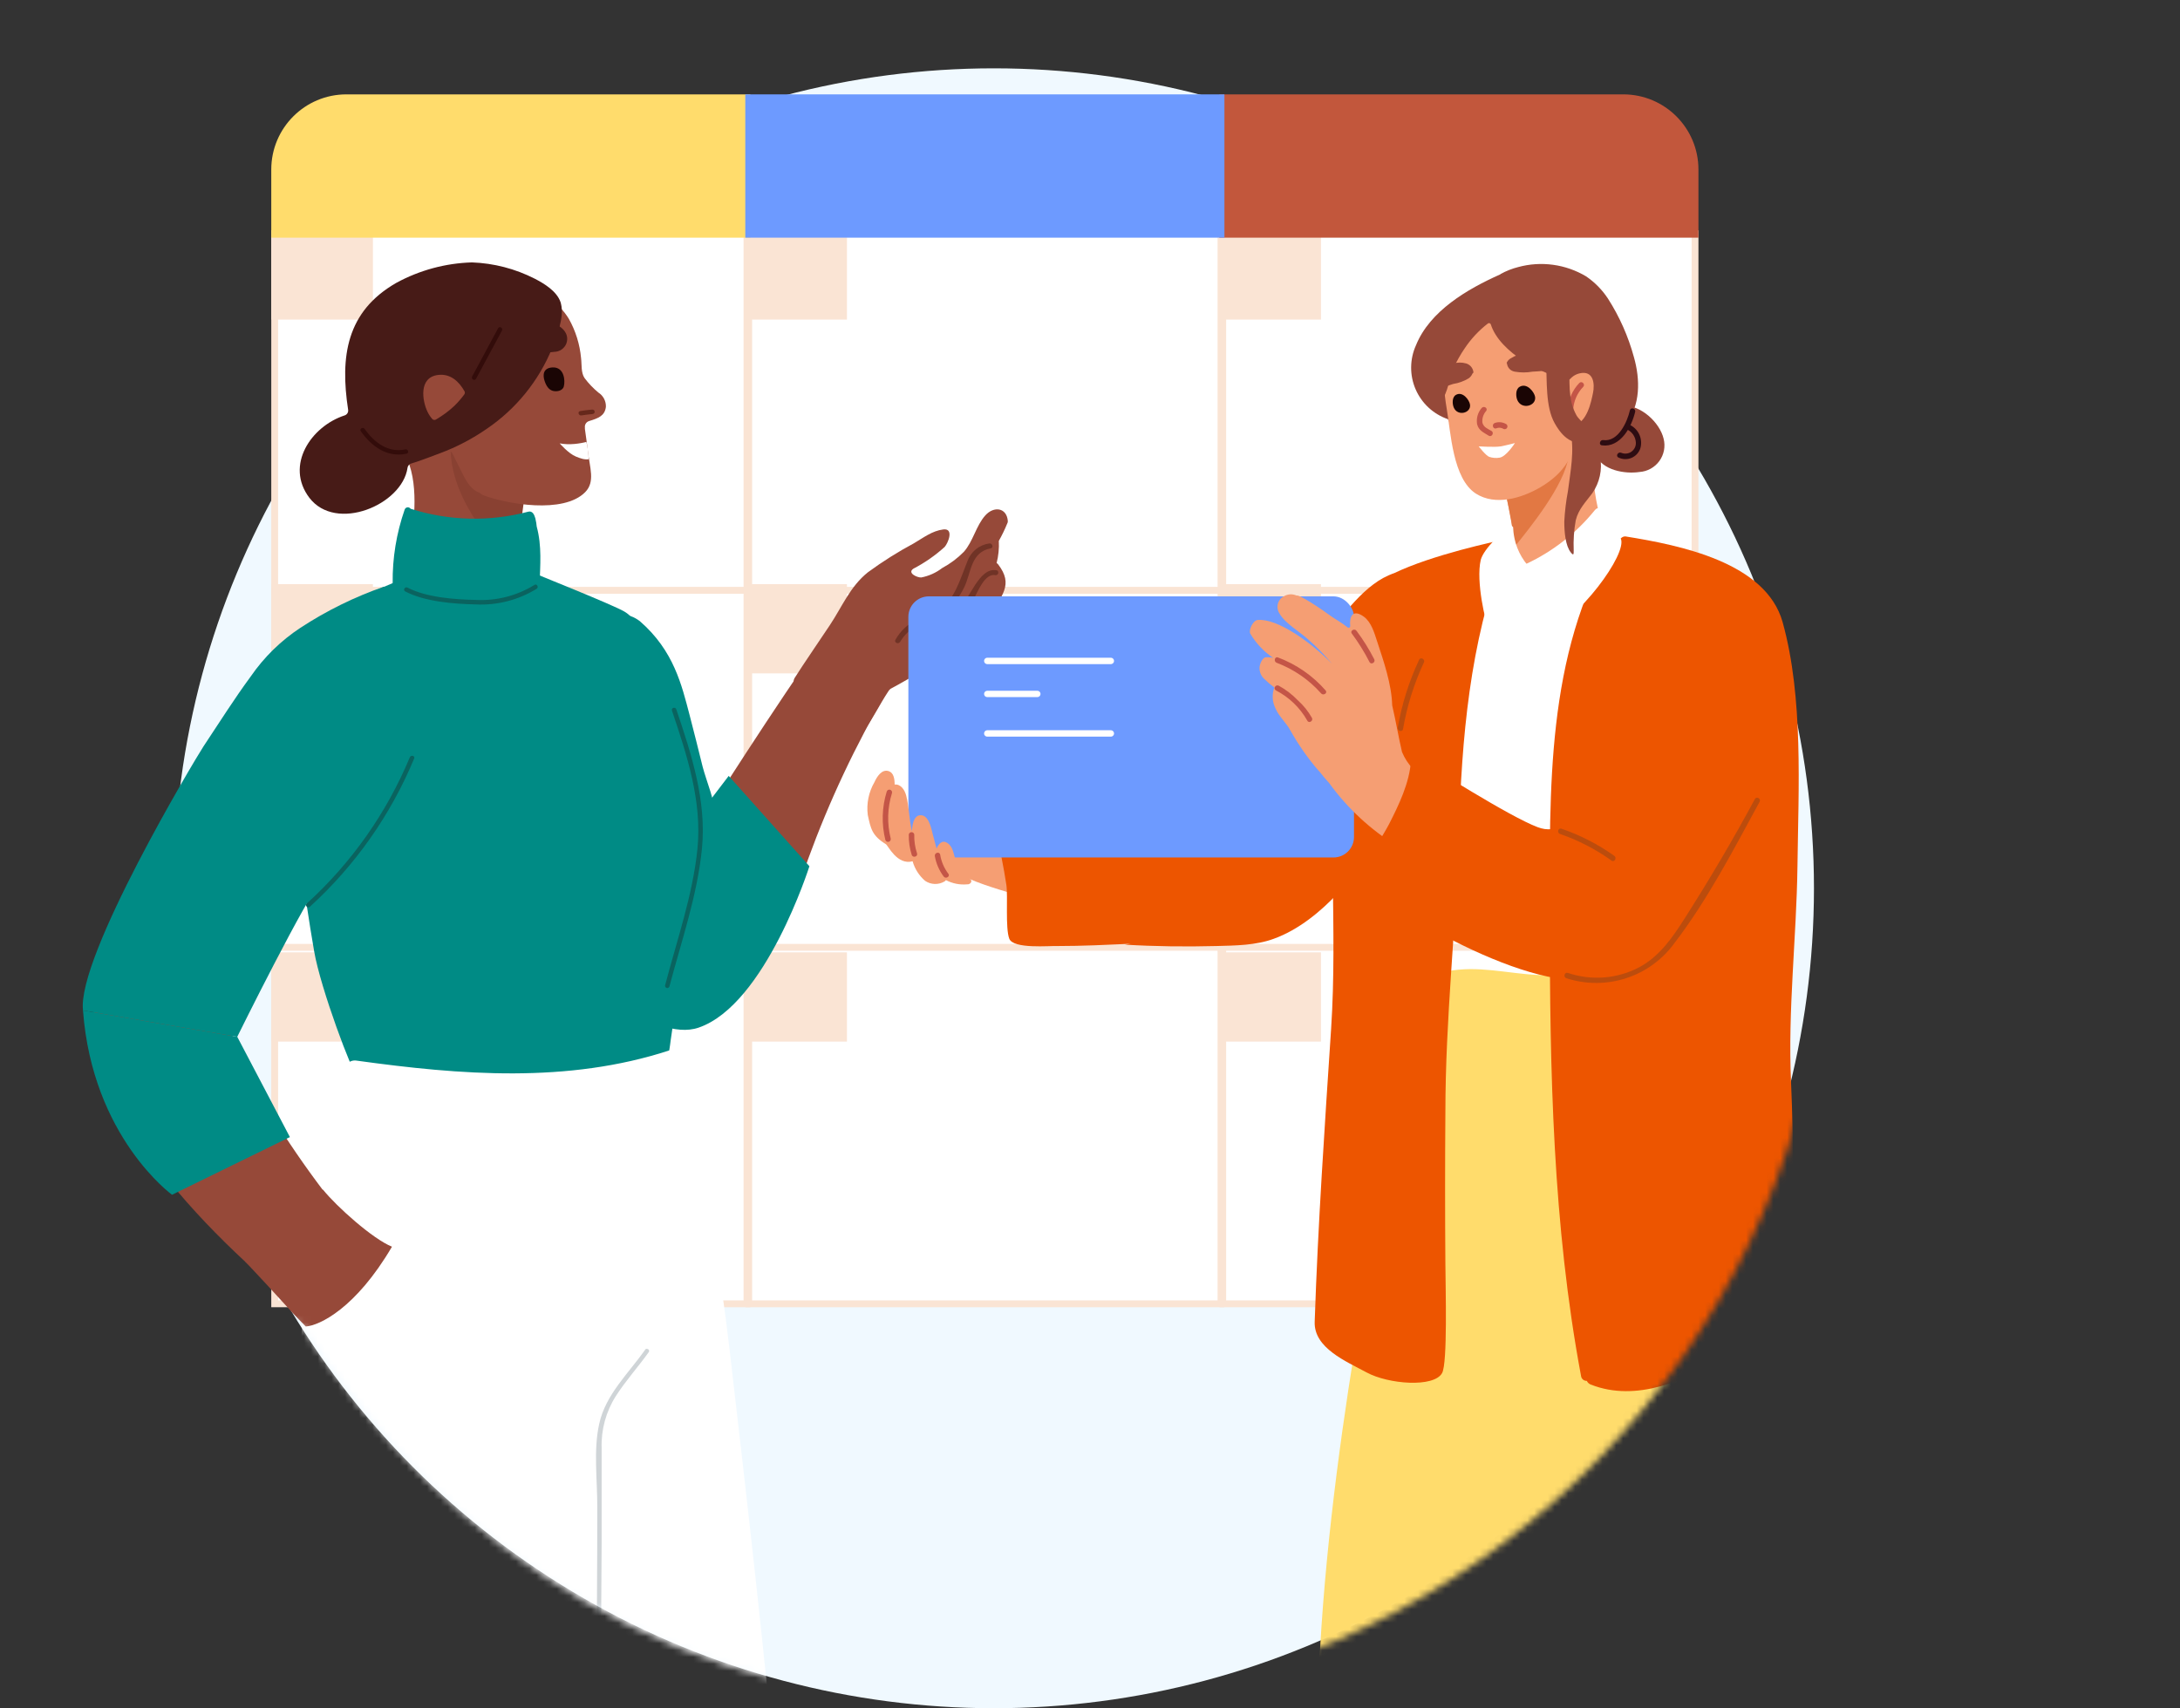 <svg xmlns="http://www.w3.org/2000/svg" width="319" height="250" viewBox="0 0 319 250" fill="none"><rect x="0" y="0" width="319" height="250" fill="#333333" stroke="none"/><g clip-path="url(#clip0_4447_181428)"><circle cx="145.438" cy="130" r="120" fill="#F0F9FF"></circle><mask id="mask0_4447_181428" style="mask-type:alpha" maskUnits="userSpaceOnUse" x="-24" y="-6" width="336" height="257"><path d="M278.774 141.075C273.602 148.249 286.279 157.474 278.774 170.66C278.16 173.464 266.603 168.428 262.859 164.063C248.178 213.746 202.204 250 147.762 250C99.157 250.271 65.458 226.838 44.071 193.863C34.305 190.683 -4.014 204.325 -7.2 190.667C-9.251 181.876 -4.517 161.453 -4.517 152.037C-66.162 52.046 31.783 -12.777 147.762 -4.725C236.344 -10.695 375.898 6.349 278.774 141.075Z" fill="#F0F9FF"></path></mask><g mask="url(#mask0_4447_181428)"><rect x="40.195" y="34.213" width="69.111" height="52.244" fill="white" stroke="#FAE4D4"></rect><rect x="178.922" y="34.213" width="69.111" height="52.244" fill="white" stroke="#FAE4D4"></rect><rect x="109.559" y="34.213" width="69.111" height="52.244" fill="white" stroke="#FAE4D4"></rect><rect x="40.195" y="34.213" width="13.876" height="12.06" fill="#FAE4D4" stroke="#FAE4D4"></rect><rect x="178.922" y="34.213" width="13.876" height="12.06" fill="#FAE4D4" stroke="#FAE4D4"></rect><rect x="109.559" y="34.213" width="13.876" height="12.06" fill="#FAE4D4" stroke="#FAE4D4"></rect><rect x="40.195" y="138.569" width="69.111" height="52.244" fill="white" stroke="#FAE4D4"></rect><rect x="178.922" y="138.569" width="69.111" height="52.244" fill="white" stroke="#FAE4D4"></rect><rect x="109.559" y="138.569" width="69.111" height="52.244" fill="white" stroke="#FAE4D4"></rect><rect x="40.195" y="139.877" width="13.876" height="12.06" fill="#FAE4D4" stroke="#FAE4D4"></rect><rect x="178.922" y="139.877" width="13.876" height="12.06" fill="#FAE4D4" stroke="#FAE4D4"></rect><rect x="109.559" y="139.877" width="13.876" height="12.06" fill="#FAE4D4" stroke="#FAE4D4"></rect><rect x="40.195" y="86.399" width="69.111" height="52.244" fill="white" stroke="#FAE4D4"></rect><rect x="178.922" y="86.399" width="69.111" height="52.244" fill="white" stroke="#FAE4D4"></rect><rect x="109.559" y="86.399" width="69.111" height="52.244" fill="white" stroke="#FAE4D4"></rect><rect x="40.195" y="85.989" width="13.876" height="12.06" fill="#FAE4D4" stroke="#FAE4D4"></rect><rect x="178.922" y="85.989" width="13.876" height="12.06" fill="#FAE4D4" stroke="#FAE4D4"></rect><rect x="109.559" y="85.989" width="13.876" height="12.06" fill="#FAE4D4" stroke="#FAE4D4"></rect><path d="M39.695 24.811C39.695 18.736 44.62 13.811 50.695 13.811H109.807V34.783H39.695V24.811Z" fill="#FFDC6C"></path><path d="M178.422 13.811H237.533C243.608 13.811 248.533 18.736 248.533 24.811V34.783H178.422V13.811Z" fill="#C2573C"></path><rect x="109.059" y="13.811" width="70.111" height="20.972" fill="#6D9AFF"></rect><path d="M106.754 197.479C105.372 185.615 103.193 172.107 99.912 160.575C99.843 160.313 86.929 158.423 84.164 165.125C82.624 168.852 82.02 172.999 81.426 176.997C80.758 181.425 80.369 185.89 80.262 190.366C80.148 195.143 80.341 199.92 79.842 204.68C79.343 209.439 78.39 214.347 77.725 219.194C76.284 228.887 75.824 238.701 76.351 248.486C76.981 258.049 78.687 281.191 78.792 281.269L80.262 310.588C80.533 316.03 73.263 322.565 73.551 328.007C73.63 329.486 73.508 331.262 74.181 332.644C74.781 333.906 75.793 334.924 77.051 335.531C83.018 336.774 104.646 339.503 117.708 332.565C117.751 332.542 117.788 332.509 117.817 332.47C117.845 332.431 117.865 332.386 117.875 332.338C117.938 332.297 117.99 332.24 118.024 332.172C118.058 332.104 118.073 332.029 118.067 331.953C116.956 286.326 112.013 242.773 106.754 197.479Z" fill="white"></path><path d="M49.132 119.113C48.406 114.738 47.006 111.125 43.209 108.211C40.654 106.252 37.294 104.493 34.39 105.84C34.186 105.773 33.965 105.775 33.763 105.846C33.56 105.917 33.387 106.054 33.27 106.234L32.78 106.96L32.719 107.013C32.608 107.123 32.524 107.258 32.474 107.407C26.756 116.081 21.727 125.191 17.434 134.651C17.163 135.229 17.749 140.697 17.495 141.301C15.229 146.743 18.965 147.766 24.765 146.699H24.871C28.466 146.016 32.596 145.019 35.133 142.412C41.039 130.723 42.448 129.358 48.73 122.219C48.995 121.829 49.198 121.401 49.333 120.95L49.596 120.495C49.668 120.377 49.713 120.244 49.729 120.106C49.744 119.968 49.729 119.828 49.685 119.696C49.641 119.565 49.569 119.444 49.473 119.343C49.377 119.243 49.261 119.164 49.132 119.113Z" fill="#964939"></path><path d="M101.956 134.909C102.195 132.2 100.335 129.513 99.044 127.274C98.207 125.904 97.297 124.579 96.318 123.306C95.353 122.004 94.417 119.449 93.151 118.396C91.885 117.343 90.216 118.304 89.193 119.412C87.894 120.819 87.505 122.953 86.479 124.523C85.869 125.492 85.343 125.689 85.415 126.922C85.421 127.071 85.484 127.212 85.592 127.316C85.948 130.185 86.939 132.938 88.491 135.377C90.803 139.031 93.57 142.377 96.726 145.332C98.192 146.545 100.63 144.709 102.099 143.294C104.232 141.264 101.711 137.731 101.956 134.909Z" fill="#F59E73"></path><path d="M104.65 119.518C104.655 117.207 103.398 114.442 102.819 112.214C102.181 109.682 101.574 107.151 100.907 104.641C99.766 100.327 98.631 95.247 93.628 90.907C90.502 88.555 87.903 91.085 85.326 93.801C83.887 95.5 82.764 97.442 82.01 99.537C80.854 102.315 79.443 104.875 78.248 107.578C76.27 112.045 76.808 116.794 78.365 121.286C79.24 124.018 80.318 126.681 81.588 129.253C82.24 130.525 82.994 131.741 83.845 132.889C84.988 134.386 85.403 134.563 87.217 133.87C91.312 132.222 95.129 129.952 98.533 127.14C100.797 125.353 104.645 122.766 104.65 119.518Z" fill="#008B85"></path><path d="M144.312 90.709C146.745 87.117 148.307 85.549 146.068 82.608C146.005 82.525 145.926 82.455 145.836 82.401C146.107 81.344 146.215 80.251 146.158 79.161C146.617 78.348 147.024 77.507 147.376 76.642C147.453 76.526 147.488 76.386 147.474 76.247C147.315 74.28 145.431 74.032 144.178 75.433C142.812 76.962 142.407 79.216 141.042 80.758C140.111 81.703 139.043 82.503 137.874 83.131C136.972 83.826 135.919 84.3 134.8 84.514C134.2 84.541 132.71 83.853 133.659 83.226C135.314 82.366 136.851 81.297 138.233 80.044C138.739 79.478 139.643 77.281 138.025 77.485C136.408 77.689 135.146 78.681 133.734 79.51C131.396 80.763 129.149 82.179 127.01 83.747C124.393 85.835 123.234 88.782 121.438 91.482C121.001 92.165 117.205 97.718 116.257 99.258C114.88 101.594 125.975 107.608 126.376 107.055C127.703 105.21 128.724 103.092 129.978 101.194C130.064 101.037 130.185 100.902 130.331 100.799C132.862 99.453 140.703 95.062 144.312 90.709Z" fill="#964939"></path><path d="M118.235 125.769C121.325 117.283 125.176 109.093 129.738 101.299C129.78 101.237 129.808 101.166 129.822 101.093C129.836 101.019 129.836 100.943 129.82 100.869C129.805 100.796 129.775 100.726 129.733 100.664C129.691 100.602 129.636 100.549 129.574 100.508C128.713 99.129 127.619 97.911 126.34 96.907C124.783 95.649 123.7 94.024 122.125 92.831C122.01 92.744 121.872 92.694 121.729 92.688C121.585 92.682 121.443 92.72 121.323 92.798C121.207 92.76 121.083 92.762 120.969 92.804C120.856 92.847 120.76 92.927 120.698 93.031C112.839 104.301 105.45 115.897 98.09 127.479C94.764 132.701 92.282 139.724 95.607 145.592C97.33 148.662 101.315 148.87 104.297 147.874C108.152 146.653 110.378 143.157 112.271 139.779C114.633 135.277 116.627 130.592 118.235 125.769Z" fill="#964939"></path><path d="M106.631 113.553L118.441 126.775C118.441 126.775 112.029 147.046 102.223 150.397C95.579 152.668 84.715 142.295 84.715 142.295L106.631 113.553Z" fill="#008B85"></path><path d="M145.868 83.474C143.222 82.893 141.829 87.992 140.313 88.984C138.469 90.206 136.184 89.746 134.209 90.65C132.874 91.294 131.766 92.33 131.033 93.619C130.779 94.023 131.449 94.353 131.703 93.95C133.124 91.639 135.009 91.016 137.518 90.67C138.524 90.608 139.511 90.363 140.43 89.948C141.334 89.395 142.055 88.588 142.503 87.629C143.065 86.655 144.103 83.828 145.681 84.179C145.772 84.184 145.863 84.157 145.936 84.101C146.009 84.045 146.059 83.965 146.077 83.875C146.096 83.785 146.081 83.692 146.035 83.612C145.99 83.532 145.917 83.471 145.831 83.441L145.868 83.474Z" fill="#703326"></path><path d="M144.744 79.534C144.019 79.64 143.337 79.943 142.772 80.411C142.208 80.878 141.782 81.492 141.543 82.185C140.356 85.148 139.829 87.359 137.38 89.543C137.061 89.901 137.589 90.36 137.94 90.043C139.271 88.892 140.354 87.482 141.121 85.898C142.145 83.702 142.053 80.803 144.976 80.25C145.445 80.16 145.207 79.451 144.744 79.534Z" fill="#703326"></path><path d="M80.668 69.19C79.12 63.888 74.797 59.846 70.808 56.25C68.674 54.333 66.44 52.531 64.115 50.852C61.954 49.294 59.801 47.711 57.019 47.868C56.939 47.875 56.861 47.9 56.791 47.941C56.721 47.982 56.662 48.038 56.617 48.105C56.573 48.173 56.544 48.25 56.533 48.33C56.522 48.41 56.53 48.491 56.556 48.568C56.494 48.629 55.821 48.166 55.794 48.271C54.972 51.298 54.333 52.908 54.832 56.014C55.392 59.461 57.641 63.477 59.259 66.513C61.376 70.459 60.615 76.294 60.011 80.511C59.828 81.841 59.67 83.573 59.355 85.306C61.645 85.858 64.001 86.084 66.355 85.979C69.539 85.945 72.695 85.374 75.69 84.291C75.769 82.191 76.057 80.109 76.145 78.805C76.259 77.117 76.145 74.877 76.678 73.276C77.326 71.377 78.892 71.228 80.24 70.161C80.305 70.111 80.355 70.043 80.381 69.965C80.408 69.887 80.41 69.803 80.388 69.724C80.491 69.683 80.575 69.606 80.627 69.508C80.678 69.411 80.693 69.298 80.668 69.19Z" fill="#964939"></path><path d="M65.975 64.728C69.927 66.813 77.473 72.244 76.998 72.012C76.423 73.21 75.901 81.007 75.534 83.376C71.427 79.202 65.436 72.012 65.975 64.728Z" fill="#894132"></path><path d="M87.558 57.449C86.807 56.828 86.131 56.12 85.546 55.34C84.995 54.535 85.152 53.389 85.029 52.427C84.847 50.397 84.235 48.429 83.236 46.653C80.419 42.024 73.402 39.995 68.292 40.134C65.097 40.166 62.014 41.324 59.588 43.405C57.162 45.485 55.548 48.355 55.029 51.508C53.751 59.881 58.992 64.063 65.659 65.918C65.778 65.951 65.888 66.008 65.983 66.087C66.078 66.165 66.156 66.263 66.21 66.373C66.473 66.907 66.735 67.458 67.024 68C67.837 69.549 68.502 71.553 70.261 72.156C70.376 72.298 70.527 72.407 70.698 72.471C74.198 73.784 82.466 75.245 85.633 72.025C87.138 70.485 86.281 68.438 86.009 65.901C85.887 64.807 85.712 63.722 85.589 62.777C85.594 62.71 85.594 62.643 85.589 62.576C85.562 62.37 85.608 62.161 85.72 61.986C85.832 61.812 86.003 61.683 86.202 61.622C87.593 61.202 88.494 60.844 88.66 59.557C88.679 59.14 88.587 58.725 88.393 58.355C88.199 57.985 87.911 57.672 87.558 57.449Z" fill="#964939"></path><path d="M97.579 101.869C96.95 100.661 96.293 99.48 95.62 98.369C93.87 95.377 94.316 91.204 91.324 89.48C89.574 88.465 78.463 84.038 78.051 83.846C74.814 82.358 72.959 80.993 69.302 81.396C67.072 81.704 64.897 82.332 62.845 83.259C62.688 83.237 62.528 83.258 62.382 83.321C50.815 88.01 42.39 91.256 35.084 104.397C34.743 105.018 39.336 120.146 44.043 125.806C44.498 130.295 45.207 134.757 45.968 139.21C46.904 144.678 51.585 157.119 52.364 157.749C54.114 159.193 58.891 158.913 61.061 159.123C69.993 159.956 78.991 159.786 87.885 158.616C90.335 158.301 94.141 158.476 96.171 156.988C97.99 155.65 97.92 153.489 98.27 151.363C99.364 144.083 100.073 136.752 100.493 129.402C101.582 126.477 102.242 123.409 102.453 120.294C102.732 113.969 100.51 107.547 97.579 101.869Z" fill="#008B85"></path><path d="M78.335 75.849C78.168 75.262 77.888 74.737 77.302 74.886C71.639 76.387 65.665 76.238 60.084 74.457C60.031 74.381 59.958 74.321 59.873 74.284C59.788 74.247 59.694 74.236 59.602 74.25C59.51 74.265 59.425 74.305 59.355 74.367C59.285 74.428 59.235 74.508 59.209 74.597C58.006 78.05 57.414 81.686 57.459 85.341C57.397 85.417 57.363 85.511 57.363 85.608C57.363 85.706 57.397 85.8 57.459 85.875C57.463 85.965 57.493 86.053 57.544 86.127C57.596 86.201 57.667 86.26 57.75 86.295C57.833 86.331 57.925 86.342 58.014 86.328C58.103 86.314 58.187 86.276 58.255 86.216C61.492 87.257 64.882 87.745 68.282 87.66C71.484 87.704 75.692 87.739 78.588 86.146C78.65 86.111 78.704 86.064 78.746 86.006C78.808 85.967 78.86 85.913 78.897 85.849C78.933 85.785 78.954 85.713 78.956 85.639C79.043 82.699 79.314 79.934 78.536 77.056C78.518 76.802 78.457 76.347 78.335 75.849Z" fill="#008B85"></path><path d="M98.326 103.986C100.513 110.487 102.744 117.223 102.062 124.179C101.397 130.924 99.034 137.653 97.328 144.188C97.317 144.229 97.314 144.273 97.319 144.315C97.324 144.358 97.338 144.399 97.359 144.436C97.38 144.474 97.408 144.507 97.442 144.533C97.476 144.56 97.514 144.579 97.556 144.591C97.597 144.602 97.64 144.605 97.683 144.6C97.726 144.595 97.767 144.581 97.804 144.56C97.841 144.539 97.874 144.511 97.901 144.477C97.927 144.443 97.947 144.404 97.958 144.363C99.708 137.758 102.053 130.994 102.718 124.179C103.409 117.18 101.169 110.364 98.964 103.811C98.824 103.408 98.195 103.583 98.326 103.986Z" fill="#0A635F"></path><path d="M53.625 182.01C47.734 175.267 42.491 167.985 37.964 160.26C35.339 155.754 32.845 151.773 34.096 146.34C34.933 143.017 36.244 139.832 37.99 136.882C38.191 136.541 31.174 133.549 27.832 133.82C26.135 133.96 27.018 130.146 25.347 130.461C23.16 130.881 20.92 128.002 20.43 128.422C17.552 133.584 13.685 142.814 13.755 149.105C13.825 155.396 16.852 161.529 20.273 166.761C25.584 174.897 33.659 183.122 42.347 190.313C44.718 190.873 53.082 185.388 53.625 182.01Z" fill="#964939"></path><path d="M56.199 85.857C51.885 87.358 47.771 89.382 43.95 91.886C41.099 93.765 38.636 96.177 36.697 98.99C34.213 102.367 32.2 105.595 29.759 109.261C28.613 111.011 11.227 139.991 12.144 147.881C20.959 149.386 34.717 151.735 34.717 151.735C34.717 151.735 44.956 130.994 47.31 128.492C49.679 126.058 51.897 123.481 53.951 120.775C55.805 118.029 57.307 115.06 58.422 111.939C59.005 110.536 59.41 109.067 59.629 107.564C59.695 107.569 59.761 107.56 59.823 107.539C59.885 107.517 59.943 107.484 59.992 107.44C60.041 107.395 60.081 107.342 60.108 107.282C60.136 107.222 60.152 107.157 60.154 107.092C60.486 100.092 56.427 85.787 56.199 85.857Z" fill="#008B85"></path><path d="M34.717 151.735C34.717 151.735 20.959 149.386 12.144 147.881C13.523 166.414 25.173 174.855 25.173 174.855L42.422 166.414L34.717 151.735Z" fill="#008B85"></path><path d="M99.993 161.765C99.879 159.963 99.949 155.238 99.713 154.818C99.684 154.624 99.613 154.439 99.506 154.275C99.398 154.111 99.256 153.972 99.09 153.868C98.924 153.764 98.737 153.697 98.542 153.673C98.348 153.648 98.15 153.666 97.963 153.725C83.046 158.589 67.446 157.338 52.161 155.221C51.916 155.182 51.666 155.203 51.431 155.282C51.197 155.362 50.985 155.497 50.814 155.676C50.14 155.956 50.271 160.715 50.254 162.176C50.241 162.246 50.241 162.317 50.254 162.386C48.05 170.19 46.352 178.127 45.171 186.149C44.326 191.111 43.925 196.138 43.972 201.171C44.138 206.946 35.827 285.495 32.073 319.477C31.785 322.102 31.461 324.665 31.198 327.264C31.058 328.803 30.761 332.006 31.47 333.44C33.027 336.581 47.813 338.392 51.383 338.769C56.539 339.333 61.726 339.57 66.912 339.477C73.859 339.311 86.738 336.993 88.304 334.228C89.52 332.119 90.106 255.67 90.054 241.487C89.966 229.3 89.039 216.115 92.136 204.085C94.962 198.958 97.683 193.761 98.26 187.846C99.094 180.022 99.387 172.15 99.135 164.285C100.019 164.285 100.859 163.436 99.993 161.765Z" fill="white"></path><path d="M80.151 47.178C79.216 47.127 78.283 47.316 77.441 47.727C76.599 48.137 75.876 48.755 75.339 49.522C74.621 50.695 74.858 52.34 76.45 51.946C78.042 51.552 79.565 51.718 81.122 51.491C81.5 51.484 81.868 51.365 82.179 51.151C82.49 50.936 82.731 50.634 82.872 50.284C83.51 48.534 81.629 47.3 80.247 47.186L80.151 47.178Z" fill="#471B17"></path><path d="M80.873 53.773C79.438 53.831 79.43 54.921 79.666 55.667C79.858 56.264 80.278 57.457 81.643 57.23C81.877 57.19 82.089 57.095 82.246 56.96C82.403 56.824 82.498 56.656 82.518 56.478C82.71 55.719 82.579 53.708 80.873 53.773Z" fill="#1A0504"></path><path d="M85.809 64.677C84.876 64.912 83.37 65.168 81.902 64.889C81.902 64.889 83.172 66.371 84.28 66.822C84.968 67.102 85.522 67.295 86.142 67.209C86.12 66.356 86.008 65.507 85.809 64.677Z" fill="white"></path><path d="M82.029 44.23C81.478 42.611 79.632 41.5 78.24 40.782C75.391 39.331 72.259 38.519 69.063 38.403C65.19 38.517 61.398 39.542 57.995 41.395C50.698 45.577 49.745 52.156 50.943 59.978C50.97 60.155 50.931 60.336 50.834 60.487C50.738 60.638 50.59 60.749 50.418 60.8C45.527 62.393 41.669 68.106 45.274 72.857C49.167 77.94 58.826 73.906 59.631 68.482C59.645 68.336 59.703 68.197 59.797 68.083C59.89 67.969 60.015 67.886 60.156 67.843C61.258 67.528 63.936 66.505 64.391 66.33C66.818 65.427 69.123 64.221 71.25 62.743C75.516 59.843 78.833 55.749 80.786 50.975C81.478 49.225 82.589 46.434 82.09 44.466L82.029 44.23Z" fill="#471B17"></path><path d="M63.251 61.316C63.316 61.39 63.405 61.439 63.502 61.455C63.599 61.471 63.699 61.453 63.784 61.404C64.754 60.842 65.658 60.173 66.479 59.409C67.006 58.891 67.492 58.333 67.931 57.738C67.982 57.671 68.013 57.592 68.021 57.508C68.029 57.425 68.013 57.341 67.975 57.266C67.188 55.883 65.963 54.641 64.09 54.877C61.23 55.236 61.781 58.683 62.577 60.31C62.758 60.673 62.984 61.011 63.251 61.316Z" fill="#964939"></path><path d="M72.886 48.043C71.626 50.376 70.361 52.73 69.089 55.104C68.888 55.471 69.457 55.804 69.658 55.436L73.455 48.376C73.656 48 73.088 47.667 72.886 48.043Z" fill="#330C0A"></path><path d="M52.79 63.101C54.348 65.323 56.649 67.012 59.492 66.4C59.904 66.312 59.729 65.682 59.318 65.77C56.789 66.312 54.733 64.737 53.359 62.769C53.114 62.419 52.545 62.769 52.79 63.101Z" fill="#330C0A"></path><path d="M78.205 85.603C75.629 87.194 72.628 87.96 69.605 87.799C66.534 87.738 62.404 87.441 59.631 85.997C59.254 85.796 58.922 86.365 59.298 86.557C62.177 88.062 66.367 88.386 69.605 88.456C72.746 88.617 75.862 87.817 78.537 86.163C78.888 85.936 78.537 85.367 78.205 85.603Z" fill="#0A635F"></path><path d="M59.97 110.828C56.571 118.988 51.419 126.3 44.877 132.245C44.562 132.525 45.035 132.989 45.341 132.709C51.963 126.683 57.176 119.272 60.608 111.002C60.766 110.609 60.136 110.443 59.97 110.828Z" fill="#0A635F"></path><path d="M94.4 197.549C91.985 200.961 88.608 204.119 87.689 208.354C86.814 212.195 87.418 216.631 87.4 220.55C87.4 229.544 87.342 238.538 87.225 247.533C87.05 266.845 86.794 286.157 86.455 305.469C86.286 315.175 86.097 324.875 85.887 334.569C85.9 334.647 85.939 334.717 85.999 334.768C86.06 334.819 86.136 334.848 86.215 334.848C86.294 334.848 86.37 334.819 86.43 334.768C86.49 334.717 86.53 334.647 86.543 334.569C87.348 298.277 87.847 261.986 88.039 225.695C88.039 221.116 88.039 216.54 88.039 211.967C87.942 209.264 88.668 206.594 90.121 204.312C91.565 202.055 93.385 200.06 94.933 197.881C95.178 197.531 94.609 197.208 94.365 197.549H94.4Z" fill="#CFD4D7"></path><path fill-rule="evenodd" clip-rule="evenodd" d="M44.736 194.131C46.735 194.004 52.058 191.492 57.357 182.456C54.536 181.318 49.275 176.594 47.284 174.134C46.995 173.775 38.039 180.969 37.286 181.468C36.788 181.809 35.169 183.585 35.895 184.635C35.924 184.677 36.378 185.161 37.023 185.85C38.133 187.035 39.811 188.826 40.874 190.016C42.102 191.392 43.406 192.786 44.736 194.131Z" fill="#964939"></path><path d="M86.644 59.943C86.049 59.995 85.463 60.065 84.894 60.162C84.475 60.232 84.658 60.862 85.07 60.8C85.481 60.739 86.128 60.643 86.662 60.599C87.195 60.555 87.082 59.917 86.662 59.943H86.644Z" fill="#66281B"></path><path d="M219.694 244.36C214.811 244.36 210.409 241.358 205.483 242.223C204.693 242.362 204.725 243.409 205.205 243.922L205.473 278.199C205.547 287.163 204.896 301.492 203.272 306.204C201.562 311.172 196.861 312.283 200.568 313.063C205.911 314.217 211.755 313.555 217.151 312.796C217.406 312.767 217.64 312.638 217.802 312.438C217.963 312.239 218.041 311.984 218.016 311.728C218.173 289.845 218.957 267.995 220.367 246.176C220.367 246.091 220.367 246.016 220.367 245.941C220.698 245.418 220.485 244.349 219.694 244.36Z" fill="#F59E73"></path><path d="M234.892 245.888C235.383 256.979 235.878 268.063 236.377 279.14C236.623 284.632 236.89 290.134 237.114 295.637C237.221 298.169 237.36 301.289 237.231 304.121C241.818 305.077 246.557 305.026 251.122 303.971C250.374 287.997 250.769 272.002 251.015 256.018C251.079 251.455 251.197 246.882 251.143 242.33C251.143 239.894 250.278 238.965 248.045 238.911C244.346 238.801 240.66 239.403 237.189 240.685C235.266 241.497 233.855 243.356 234.646 245.632C234.667 245.69 234.699 245.742 234.742 245.786C234.784 245.83 234.835 245.865 234.892 245.888Z" fill="#F59E73"></path><path d="M243.437 64.204C242.86 61.789 240.071 59.257 237.528 59.385C237.449 59.387 237.372 59.408 237.303 59.447C237.234 59.486 237.175 59.542 237.133 59.609C237.087 59.559 237.031 59.518 236.968 59.491C236.906 59.463 236.838 59.449 236.77 59.449C236.701 59.449 236.634 59.463 236.571 59.491C236.509 59.518 236.453 59.559 236.407 59.609C234.547 61.34 232.293 63.883 233.5 66.586C234.483 68.841 237.774 69.397 239.911 69.076C240.484 69.037 241.041 68.873 241.543 68.595C242.045 68.317 242.48 67.932 242.817 67.467C243.153 67.002 243.383 66.468 243.491 65.904C243.598 65.34 243.58 64.76 243.437 64.204Z" fill="#964939"></path><path d="M235.293 43.7C234.448 42.414 233.359 41.307 232.087 40.441C230.608 39.56 228.967 38.986 227.262 38.753C225.557 38.52 223.822 38.632 222.161 39.084C221.271 39.31 220.413 39.648 219.607 40.088L219.522 40.163C214.724 42.3 209.232 45.505 207.202 50.527C206.745 51.537 206.503 52.631 206.493 53.739C206.482 54.847 206.703 55.946 207.142 56.963C207.58 57.981 208.227 58.896 209.039 59.65C209.852 60.404 210.813 60.979 211.861 61.34C212.865 63.477 216.231 64.321 218.272 64.845C221.634 65.702 225.105 66.062 228.572 65.913C231.884 65.753 235.667 64.77 237.878 62.056C240.09 59.342 240.015 55.517 239.096 52.279C238.271 49.243 236.989 46.35 235.293 43.7Z" fill="#964939"></path><path d="M240.817 82.924C238.693 81.805 236.84 80.233 235.389 78.319C233.765 75.85 233.498 72.698 233.071 69.846C232.224 64.071 231.717 58.252 231.554 52.419C231.555 52.34 231.537 52.263 231.5 52.194C231.486 52.092 231.442 51.996 231.373 51.919C231.304 51.842 231.213 51.788 231.112 51.764C231.012 51.74 230.906 51.746 230.81 51.783C230.713 51.82 230.63 51.885 230.571 51.97C228.34 55.757 225.703 59.289 222.707 62.505C221.403 63.937 218.668 66.587 219.501 68.734C219.536 68.799 219.585 68.854 219.644 68.897C219.703 68.939 219.771 68.968 219.843 68.98L220.484 72.869C220.783 74.643 221.553 77.058 221.232 78.821C220.516 82.293 215.366 82.934 212.471 83.853C211.872 84.046 212.706 88.501 214.031 89.826C215.815 91.611 218.305 91.472 220.655 91.237C227.856 90.508 234.775 88.056 240.828 84.088C240.899 84.099 240.972 84.094 241.041 84.076C241.111 84.057 241.176 84.024 241.232 83.978C241.288 83.933 241.335 83.877 241.368 83.813C241.401 83.749 241.421 83.679 241.426 83.608C241.587 83.212 241.298 82.721 240.817 82.924Z" fill="#F59E73"></path><path d="M229.528 66.742C226.533 70.488 219.983 73.04 220.458 72.808C220.666 73.65 221.57 78.663 221.774 79.855C223.645 77.493 229.03 70.987 229.528 66.742Z" fill="#E27843"></path><path d="M207.442 105.095C205.935 102.648 194.513 103.279 191.906 102.477C191.862 102.42 191.805 102.375 191.74 102.345C191.675 102.315 191.603 102.302 191.532 102.306H191.361C191.315 102.295 191.268 102.295 191.222 102.306C190.459 102.395 189.761 102.778 189.277 103.375C189.232 103.429 189.201 103.493 189.187 103.563C189.174 103.632 189.18 103.703 189.202 103.77C185.913 107.906 182.408 111.865 178.699 115.63C176.755 117.618 174.799 119.562 172.737 121.421C171.544 122.391 170.553 123.585 169.82 124.937C168.207 128.281 170.611 132.096 173.474 133.891C178.422 136.989 184.597 130.984 188.07 128.003C194.427 122.64 208.937 107.531 207.442 105.095Z" fill="#F59E73"></path><path d="M260.53 234.562C260.53 234.562 254.184 193.956 249.772 168.344C249.013 163.921 245.573 158.547 244.226 154.283C244.07 153.806 243.977 153.31 243.948 152.809C243.767 149.603 243.468 144.678 243.318 141.729C243.306 141.576 243.254 141.428 243.168 141.301C243.231 141.144 243.249 140.973 243.222 140.806C243.194 140.639 243.121 140.483 243.011 140.354C242.901 140.225 242.758 140.129 242.598 140.076C242.437 140.022 242.265 140.014 242.1 140.051C236.565 141.184 230.699 142.979 225.004 142.69C220.463 142.455 216.189 141.269 211.798 142.156C211.532 142.218 211.256 142.217 210.991 142.154C210.726 142.091 210.479 141.967 210.27 141.793C209.554 141.184 207.78 141.077 207.673 141.932C207.202 145.512 207.091 149.131 207.342 152.734C207.369 152.954 207.369 153.176 207.342 153.396C206.894 155.298 204.618 165.064 203.987 167.404C203.41 169.541 195.096 207.23 193.173 241.219C193.173 241.283 193.173 241.336 193.173 241.39C191.773 251.669 190.876 265.324 190.373 275.709C190.35 276.295 190.505 276.875 190.818 277.371C191.131 277.867 191.587 278.256 192.126 278.487C195.538 279.4 199.067 279.803 202.597 279.684C204.21 279.631 210.29 279.866 211.69 281.885C213.495 284.492 216.818 284.022 219.436 283.83C222.054 283.638 225.131 282.291 227.77 281.618C228.005 281.853 228.251 282.067 228.497 282.291C232.194 285.636 237.825 284.567 242.152 282.964C247.409 281.009 248.563 279.364 252.335 278.263C253.734 277.846 260.38 276.553 262.368 275.239C262.699 274.998 262.961 274.673 263.126 274.298C263.292 273.922 263.354 273.51 263.308 273.102C262.827 268.038 261.438 243.74 260.53 234.562Z" fill="#FFDC6C"></path><path d="M231.992 55.496C232.818 54.343 233.354 53.007 233.553 51.602C233.752 50.198 233.609 48.766 233.135 47.429C232.492 45.417 231.218 43.666 229.501 42.437C227.784 41.206 225.716 40.563 223.604 40.601C223.527 40.585 223.447 40.585 223.369 40.601C213.026 41.264 210.088 50.517 211.691 59.759C212.289 63.232 212.567 70.059 215.965 72.239C218.828 74.066 222.653 72.912 225.378 71.331C228.979 69.194 230.357 66.736 231.02 62.623C231.319 60.806 231.052 56.981 231.992 55.496Z" fill="#F59E73"></path><path d="M255.19 98.673C255.51 93.181 255.329 88.383 251.632 83.949C248.085 79.675 241.684 79.675 236.598 78.852C236.454 78.819 236.304 78.819 236.16 78.852C236.012 78.863 235.868 78.909 235.74 78.985C235.612 79.061 235.504 79.165 235.423 79.29C233.489 82.143 232.036 79.29 229.012 80.957C225.037 83.169 220.464 87.005 219.62 81.203C219.545 80.669 215.806 81.983 215.432 82.1C213.124 82.816 210.688 83.009 208.422 83.917C207.588 84.244 206.799 84.675 206.072 85.199C203.23 87.336 200.943 90.541 198.828 93.394C198.726 93.514 198.66 93.659 198.636 93.813C198.611 93.968 198.629 94.126 198.689 94.27C198.701 94.361 198.719 94.45 198.742 94.538C199.924 97.313 201.408 99.95 203.166 102.402C203.366 102.72 203.445 103.099 203.39 103.47C202.979 107.056 202.794 110.664 202.834 114.272C202.749 120.448 205.719 127.468 208.658 132.747C208.658 132.747 208.658 132.8 208.732 132.832C208.769 132.989 208.849 133.132 208.965 133.244C209.081 133.355 209.226 133.431 209.384 133.462C215.251 134.969 221.352 135.332 227.356 134.531C230.871 134.05 234.322 132.789 237.902 132.885C240.252 132.95 242.742 133.783 244.975 132.586C248.544 130.674 249.345 124.915 250.403 121.56C252.487 114.892 254.741 106.344 255.19 98.673Z" fill="white"></path><path d="M260.854 91.055C258.397 82.305 245.896 79.804 237.893 78.511C237.758 78.495 237.62 78.513 237.495 78.566C237.369 78.618 237.26 78.703 237.177 78.811C236.965 78.725 236.73 78.72 236.515 78.797C236.3 78.874 236.121 79.027 236.012 79.227C226.182 95.853 226.78 115.652 226.78 134.318C226.78 156.756 227.218 179.248 231.353 201.365C231.375 201.571 231.475 201.761 231.631 201.896C231.788 202.031 231.991 202.101 232.198 202.092C232.312 202.335 232.515 202.526 232.764 202.626C239.474 205.287 246.654 201.985 252.542 198.694C254.807 197.423 260.106 195.617 261.592 193.469C262.906 191.567 262.66 188.244 262.575 186.118C262.307 176.854 262.51 167.569 262.083 158.338C261.602 147.813 262.884 137.299 263.023 126.775C263.162 115.363 263.921 102.103 260.854 91.055Z" fill="#ED5500"></path><path d="M249.082 119.06C245.46 116.196 235.32 113.514 235.352 113.782C234.027 115.555 232.809 117.425 231.377 119.124C227.167 124.071 227.242 125.535 222.936 123.526C218.385 121.443 214.549 118.387 210.392 115.63C210.008 115.374 209.164 116.004 209.153 116.357C208.112 116.63 207.112 117.043 206.183 117.585C204.476 118.511 202.688 119.276 200.84 119.872C200.413 119.733 199.569 121.005 199.953 121.411C204.334 126.016 209.57 129.36 214.581 133.249C218.605 136.504 223.331 138.779 228.386 139.895C233.482 140.964 236.517 138.335 239.338 134.788C243.002 130.183 249.499 119.434 249.082 119.06Z" fill="#F59E73"></path><path d="M171.846 122.34C168.331 124.744 144.14 119.701 140.775 119.07C135.892 118.173 138.125 123.975 139.386 126.55C139.326 126.643 139.299 126.753 139.309 126.863C139.319 126.974 139.364 127.077 139.439 127.159C139.837 127.614 140.285 128.022 140.775 128.377C140.844 128.437 140.934 128.47 141.026 128.47C141.118 128.47 141.207 128.437 141.277 128.377C149.119 132.02 175.286 137.406 180.64 133.719C180.875 133.538 175.949 119.551 171.846 122.34Z" fill="#F59E73"></path><path d="M206.403 93.053C206.275 90.083 204.095 83.683 203.935 83.918C199.736 85.296 196.455 90.2 193.773 93.416C189.2 98.823 185.407 104.849 180.759 110.17C178.813 112.515 176.73 114.741 174.519 116.838C171.677 119.391 167.874 119.263 164.273 119.156C160.672 119.049 149.314 118.665 146.354 118.985C143.395 119.306 145.168 119.701 145.66 121.56C146.333 124.178 146.846 126.828 147.262 129.499C147.508 131.112 147.092 135.846 147.69 137.384C148.288 138.923 153.62 138.399 154.774 138.453C158.343 138.453 161.911 138.282 165.459 138.122L164.593 138.25C169.038 138.517 173.515 138.57 177.971 138.453C180.727 138.378 183.783 138.367 186.412 137.384C193.731 134.745 199.233 126.593 200.302 125.033C201.048 123.679 201.571 122.214 201.851 120.695C203.165 116.036 204.426 111.346 205.281 106.569C206.151 102.119 206.527 97.586 206.403 93.053Z" fill="#ED5500"></path><path d="M219.325 79.131C216.269 79.804 206.567 82.048 201.983 84.997C197.709 87.785 196.716 92.626 193.756 96.75C193.019 97.818 197.624 102.701 198.767 105.095C198.682 105.223 195.786 106.43 195.765 106.612C194.141 121.571 195.765 135.557 194.782 150.58C193.841 164.876 192.858 179.14 192.378 193.458C192.249 197.294 196.993 199.239 199.964 200.852C203.169 202.594 209.837 203.106 211.023 200.948C211.835 199.474 211.525 188.607 211.503 184.921C211.446 177.591 211.446 170.265 211.503 162.942C211.503 148.796 213.063 136.081 213.48 121.934C213.886 108.044 215.061 94.153 220.019 81.011C220.253 80.908 220.438 80.719 220.537 80.484C220.637 80.249 220.643 79.984 220.554 79.745C220.466 79.505 220.289 79.309 220.061 79.195C219.833 79.08 219.569 79.058 219.325 79.131Z" fill="#ED5500"></path><path d="M203.575 118.366C202.133 115.887 201.438 118.28 200.103 119.883C199.184 120.951 197.966 126.561 199.472 128.431C200.701 129.948 202.795 128.131 203.746 126.828C205.392 124.488 204.975 120.748 203.575 118.366Z" fill="#ED5500"></path><rect x="132.922" y="87.278" width="65.209" height="38.215" rx="3" fill="#6D9AFF"></rect><path d="M144.425 97.195H162.594C162.711 97.184 162.818 97.13 162.897 97.043C162.976 96.957 163.019 96.844 163.019 96.728C163.019 96.611 162.976 96.498 162.897 96.412C162.818 96.325 162.711 96.271 162.594 96.26H144.425C144.309 96.271 144.201 96.325 144.122 96.412C144.044 96.498 144 96.611 144 96.728C144 96.844 144.044 96.957 144.122 97.043C144.201 97.13 144.309 97.184 144.425 97.195Z" fill="white"></path><path d="M144.425 107.808H162.594C162.711 107.797 162.818 107.743 162.897 107.657C162.976 107.57 163.019 107.458 163.019 107.341C163.019 107.224 162.976 107.111 162.897 107.025C162.818 106.938 162.711 106.884 162.594 106.873H144.425C144.309 106.884 144.201 106.938 144.122 107.025C144.044 107.111 144 107.224 144 107.341C144 107.458 144.044 107.57 144.122 107.657C144.201 107.743 144.309 107.797 144.425 107.808Z" fill="white"></path><path d="M144.465 102.023H151.795C151.919 102.023 152.037 101.974 152.124 101.887C152.212 101.8 152.261 101.682 152.261 101.558C152.261 101.435 152.212 101.316 152.124 101.229C152.037 101.142 151.919 101.093 151.795 101.093H144.465C144.342 101.093 144.224 101.142 144.136 101.229C144.049 101.316 144 101.435 144 101.558C144 101.682 144.049 101.8 144.136 101.887C144.224 101.974 144.342 102.023 144.465 102.023Z" fill="white"></path><path d="M211.692 116.688C210.036 115.299 208.241 113.996 206.724 112.478C206.053 111.771 205.52 110.945 205.153 110.042C204.651 107.905 204.255 105.533 203.721 103.236C203.636 100.127 202.46 96.729 201.51 93.855C201.114 92.647 200.665 91.044 199.575 90.254C197.951 89.068 197.439 90.254 197.577 91.568C197.589 91.618 197.585 91.671 197.565 91.718C197.546 91.766 197.512 91.806 197.468 91.833C197.424 91.86 197.373 91.873 197.322 91.869C197.271 91.866 197.222 91.846 197.182 91.814C196.402 91.162 195.216 90.51 194.725 90.147C193.443 89.185 190.077 86.942 189.735 87.166C189.441 87.029 189.117 86.966 188.793 86.983C188.469 87 188.154 87.096 187.876 87.262C187.657 87.376 187.465 87.535 187.312 87.729C187.16 87.922 187.049 88.146 186.989 88.385C186.928 88.624 186.919 88.873 186.961 89.116C187.004 89.359 187.097 89.59 187.235 89.794C188.047 91.226 190.194 92.466 191.412 93.566C192.671 94.668 193.842 95.864 194.917 97.146C191.925 94.079 186.957 90.468 184.029 90.735C183.377 90.788 182.662 92.209 182.961 92.743C183.801 94.161 184.948 95.373 186.316 96.291C185.967 96.201 185.606 96.169 185.247 96.195C184.756 96.195 184.403 97.092 184.328 97.487C184.282 97.812 184.311 98.142 184.413 98.453C184.515 98.765 184.687 99.048 184.916 99.282C185.404 99.764 185.925 100.21 186.476 100.618C186.289 101.121 186.21 101.658 186.243 102.193C186.276 102.729 186.421 103.251 186.668 103.727C187.117 104.796 188.271 105.864 188.805 106.869C189.986 108.985 191.378 110.975 192.962 112.809C192.995 112.844 193.03 112.877 193.068 112.906C193.528 113.493 193.998 114.06 194.5 114.605C197.177 118.299 200.553 121.432 204.437 123.826C204.554 123.901 204.688 123.948 204.826 123.962C204.965 123.976 205.105 123.958 205.235 123.908C205.365 123.858 205.482 123.778 205.575 123.674C205.668 123.571 205.736 123.447 205.773 123.313C208.433 122.746 210.047 120.577 211.243 118.195C211.852 118.098 212.376 117.297 211.692 116.688Z" fill="#F59E73"></path><path d="M246.332 124.776C246.853 125.226 247.427 125.61 248.042 125.919C248.501 126.154 248.907 125.47 248.448 125.235C247.892 124.939 247.372 124.58 246.898 124.167C246.514 123.825 245.937 124.391 246.332 124.733V124.776Z" fill="#2E0C12"></path><path d="M207.666 96.547C206.184 99.705 205.131 103.047 204.536 106.484C204.439 106.986 205.219 107.2 205.305 106.698C205.887 103.328 206.915 100.051 208.361 96.953C208.585 96.493 207.891 96.088 207.666 96.547Z" fill="#BC4C0D"></path><path d="M209.633 133.131C211.377 134.073 213.314 134.603 215.296 134.681C215.808 134.681 215.808 133.901 215.296 133.879C213.455 133.811 211.656 133.318 210.039 132.437C209.59 132.202 209.184 132.886 209.633 133.131Z" fill="#2E0C12"></path><path d="M142.047 128.73C141.19 127.962 140.468 127.055 139.91 126.048C139.59 125.31 139.515 124.178 138.906 123.601C138.03 122.757 137.421 123.355 137.047 124.178C136.855 123.505 136.684 122.821 136.502 122.148C136.32 121.475 136 119.562 134.963 119.338C133.927 119.113 133.5 120.235 133.446 121.646C133.03 119.947 133.04 118.141 132.613 116.463C132.388 115.577 131.79 114.722 130.914 114.818C130.914 113.931 130.754 113.13 130.091 112.873C129.023 112.478 128.296 113.728 127.954 114.476C127.114 115.926 126.773 117.611 126.982 119.274C127.42 121.293 127.602 122.297 129.632 123.547C129.952 123.74 131.277 126.667 133.542 126.048C133.858 127.16 134.493 128.156 135.369 128.911C135.784 129.194 136.27 129.352 136.771 129.369C137.272 129.387 137.768 129.261 138.201 129.007C138.291 128.963 138.366 128.892 138.415 128.804C139.369 129.307 140.449 129.522 141.524 129.424C141.93 129.467 142.315 129.05 142.047 128.73Z" fill="#F59E73"></path><path d="M186.805 96.995C189.301 97.936 191.53 99.468 193.302 101.462C193.612 101.857 194.306 101.462 193.986 101.056C192.101 98.892 189.707 97.232 187.019 96.226C186.538 96.023 186.335 96.803 186.805 96.995Z" fill="#C45547"></path><path d="M186.71 101.045C188.635 102.038 190.228 103.572 191.293 105.458C191.518 105.928 192.212 105.522 191.977 105.063C191.433 104.096 190.733 103.225 189.905 102.488C189.09 101.636 188.149 100.916 187.116 100.351C186.656 100.116 186.25 100.81 186.71 101.034V101.045Z" fill="#C45547"></path><path d="M197.812 92.721C198.787 94.037 199.652 95.431 200.398 96.888C200.633 97.348 201.328 96.942 201.092 96.483C200.347 95.022 199.478 93.628 198.496 92.315C198.197 91.909 197.502 92.315 197.812 92.721Z" fill="#C45547"></path><path d="M132.983 122.127C132.959 123.137 133.104 124.144 133.41 125.108C133.571 125.599 134.34 125.385 134.19 124.894C133.895 124.002 133.758 123.066 133.784 122.127C133.769 122.031 133.72 121.945 133.646 121.883C133.573 121.82 133.48 121.786 133.384 121.786C133.287 121.786 133.194 121.82 133.121 121.883C133.047 121.945 132.999 122.031 132.983 122.127Z" fill="#C45547"></path><path d="M129.754 115.854C129.044 118.158 128.978 120.611 129.561 122.949C129.597 123.044 129.667 123.122 129.757 123.168C129.847 123.215 129.951 123.225 130.049 123.199C130.147 123.172 130.231 123.109 130.285 123.024C130.339 122.938 130.359 122.835 130.341 122.735C129.787 120.539 129.849 118.231 130.523 116.068C130.551 115.966 130.538 115.857 130.486 115.765C130.434 115.673 130.347 115.605 130.245 115.577C130.143 115.548 130.034 115.562 129.942 115.614C129.85 115.666 129.782 115.752 129.754 115.854Z" fill="#C45547"></path><path d="M136.796 125.3C136.986 126.382 137.429 127.403 138.089 128.281C138.388 128.687 139.082 128.281 138.772 127.875C138.153 127.056 137.742 126.099 137.576 125.086C137.48 124.573 136.71 124.787 136.796 125.3Z" fill="#C45547"></path><path d="M237.175 78.831C236.352 76.993 234.557 74.247 234.237 74.354C234.075 74.314 233.906 74.323 233.75 74.38C233.593 74.437 233.458 74.54 233.36 74.675C230.662 78.016 227.239 80.698 223.349 82.517C222.537 82.891 222.911 84.184 222.996 84.889C223.216 86.582 223.526 88.262 223.926 89.922C224.082 90.719 224.282 91.507 224.524 92.283C224.706 92.817 225.091 93.213 225.689 92.967C231.053 90.755 238.169 81.043 237.175 78.831Z" fill="white"></path><path d="M223.553 82.743C222.235 81.188 221.482 79.234 221.416 77.197C221.416 77.005 221.128 76.951 220.957 77.058C219.888 77.753 217.142 80.264 216.683 81.92C215.924 85.125 217.441 91.237 217.751 91.76C217.847 91.921 217.997 92.241 218.221 92.198C218.446 92.156 218.52 91.825 218.585 91.728C219.835 89.859 220.967 87.957 222.111 86.033C222.525 85.292 222.9 84.528 223.232 83.747C223.414 83.522 223.724 82.967 223.553 82.743Z" fill="white"></path><path d="M251.3 85.242C251.248 85.2 251.187 85.172 251.121 85.16C251.055 85.149 250.988 85.155 250.926 85.178C250.878 85.126 250.82 85.085 250.756 85.057C250.691 85.029 250.622 85.016 250.552 85.017C243.243 85.167 240.134 92.337 238.179 98.299C235.739 105.904 232.535 113.243 228.616 120.203C227.846 121.56 226.361 121.57 225.004 121.057C220.816 119.487 209.394 112.157 207.631 111.163C207.572 111.128 207.507 111.106 207.438 111.099C207.376 111.008 207.287 110.939 207.184 110.901C207.081 110.863 206.968 110.857 206.862 110.885C206.756 110.913 206.661 110.974 206.59 111.058C206.519 111.142 206.476 111.246 206.466 111.356C206.252 114.561 204.714 117.766 203.261 120.609C202.673 121.763 200.162 125.844 199.254 127.297C199.166 127.453 199.126 127.632 199.139 127.811C199.153 127.989 199.218 128.16 199.329 128.302C202.823 133.559 227.323 146.989 234.503 142.523C243.051 137.181 250.306 125.865 253.265 116.292C254.986 110.789 255.659 87.999 251.3 85.242Z" fill="#ED5500"></path><path d="M228.274 122.051C230.966 122.975 233.508 124.289 235.817 125.951C236.234 126.25 236.64 125.556 236.224 125.256C233.851 123.565 231.245 122.226 228.488 121.282C227.996 121.111 227.793 121.88 228.274 122.051Z" fill="#BC4C0D"></path><path d="M225.41 52.376L225.068 52.184C224.45 51.876 223.762 51.735 223.072 51.775C222.383 51.814 221.715 52.032 221.136 52.408C220.875 52.533 220.661 52.738 220.524 52.994C220.388 53.249 220.481 52.961 220.523 53.247C220.565 53.533 220.697 53.799 220.9 54.005C221.104 54.211 221.368 54.346 221.654 54.392C222.512 54.546 223.392 54.546 224.25 54.392C224.859 54.338 225.832 54.392 226.323 54.007C227.21 53.184 226.179 52.857 225.41 52.376Z" fill="#964939"></path><path d="M210.718 56.515C211.273 56.782 212.096 56.344 212.63 56.195C213.435 56.072 214.209 55.793 214.906 55.372C215.142 55.211 215.328 54.986 215.441 54.724C215.555 54.462 215.644 54.681 215.599 54.399C215.554 54.116 215.43 53.853 215.241 53.638C215.052 53.424 214.806 53.268 214.531 53.188C213.909 53.013 213.25 53.021 212.633 53.21C212.015 53.4 211.465 53.763 211.048 54.257L210.802 54.566C210.311 55.325 209.713 56.034 210.718 56.515Z" fill="#964939"></path><path d="M229.204 143.165C232.065 144.093 235.147 144.086 238.004 143.145C240.861 142.204 243.343 140.377 245.092 137.929C249.9 131.636 253.704 124.285 257.486 117.34C257.732 116.891 257.038 116.485 256.792 116.944C253.586 122.896 250.125 128.751 246.481 134.468C244.707 137.246 242.827 139.981 239.846 141.573C238.253 142.407 236.508 142.909 234.715 143.049C232.922 143.188 231.12 142.963 229.417 142.385C228.926 142.235 228.723 143.005 229.204 143.165Z" fill="#BC4C0D"></path><path d="M235.484 52.985C236.184 51.673 236.516 50.196 236.445 48.711C236.184 46.976 235.492 45.334 234.434 43.935C233.376 42.535 231.985 41.422 230.387 40.697C227.481 39.629 222.908 38.998 220.066 40.58C217.507 41.48 215.22 43.017 213.42 45.046C212.715 45.648 212.071 46.317 211.496 47.044C209.733 49.288 208.099 52.835 208.996 55.742C209.445 57.173 210.449 59.791 211.272 58.146C211.924 56.853 212.437 54.438 212.757 53.754C213.194 52.805 213.709 51.894 214.296 51.03C215.231 49.616 216.393 48.367 217.736 47.333C217.772 47.309 217.813 47.294 217.856 47.289C217.898 47.285 217.942 47.289 217.982 47.304C218.022 47.318 218.059 47.342 218.088 47.373C218.118 47.404 218.14 47.441 218.153 47.482C219.435 51.553 225.803 55.069 230.056 55.635C230.056 58.21 229.233 60.486 229.799 63.114C230.43 65.988 229.8 68.98 229.436 71.886C229.158 73.358 228.979 74.846 228.902 76.342C228.902 77.902 229.084 79.868 229.842 80.829C230.334 81.471 230.27 80.958 230.28 80.52C230.219 79.053 230.319 77.584 230.579 76.139C230.996 74.483 232.033 73.489 233.005 72.175C234.074 70.638 234.489 68.739 234.159 66.897C233.816 64.944 233.356 63.014 232.781 61.116C232.781 61.116 232.781 61.116 232.781 61.052C233.258 58.239 234.17 55.517 235.484 52.985Z" fill="#964939"></path><path d="M224.633 58.088C224.537 57.427 223.469 55.964 222.368 56.61C221.727 56.983 221.812 58.041 222.037 58.563C222.678 60.01 224.825 59.419 224.633 58.088Z" fill="#1A0504"></path><path d="M231.096 54.652C229.365 55.079 228.682 57.12 228.414 58.605C228.318 58.642 228.232 58.702 228.165 58.781C228.098 58.859 228.052 58.953 228.03 59.054C227.88 60.122 228.244 62.665 230.252 62.259C232.261 61.853 232.849 58.733 233.105 57.505C233.362 56.276 233.255 54.128 231.096 54.652Z" fill="#F59E73"></path><path d="M231.101 56.051C230.092 57.101 229.49 58.476 229.402 59.93C229.402 60.443 230.172 60.443 230.204 59.93C230.285 58.687 230.803 57.514 231.668 56.617C232.031 56.243 231.464 55.677 231.101 56.051Z" fill="#C45547"></path><path d="M215.103 59.193C215.018 58.571 214.035 57.194 213.03 57.8C212.443 58.158 212.518 59.154 212.731 59.645C213.308 60.999 215.317 60.438 215.103 59.193Z" fill="#1A0504"></path><path d="M216.79 59.738C216.516 60.06 216.317 60.439 216.206 60.847C216.095 61.255 216.076 61.682 216.148 62.099C216.384 63.018 217.11 63.296 217.847 63.766C218.286 64.033 218.692 63.338 218.253 63.071C217.815 62.804 217.067 62.548 216.918 61.843C216.888 61.536 216.922 61.227 217.017 60.935C217.113 60.642 217.268 60.373 217.473 60.144C217.783 59.716 217.089 59.321 216.79 59.738Z" fill="#C45547"></path><path d="M218.959 62.687C219.131 62.613 219.319 62.583 219.506 62.6C219.692 62.617 219.871 62.68 220.028 62.783C220.118 62.82 220.22 62.824 220.313 62.792C220.406 62.761 220.484 62.697 220.533 62.612C220.583 62.528 220.6 62.428 220.582 62.332C220.564 62.235 220.511 62.149 220.434 62.088C220.181 61.93 219.896 61.832 219.6 61.801C219.304 61.769 219.004 61.805 218.724 61.907C218.243 62.088 218.457 62.858 218.938 62.687H218.959Z" fill="#C45547"></path><path d="M230.676 60.764C229.351 58.381 229.757 55.753 229.607 53.092C229.607 52.44 226.188 52.248 226.231 52.9C226.402 55.71 226.113 59.514 227.513 61.971C228.165 63.125 229.821 65.7 232.524 64.429C232.629 64.394 232.721 64.329 232.788 64.241C232.854 64.153 232.893 64.047 232.898 63.937C233.016 62.869 231.167 61.661 230.676 60.764Z" fill="#964939"></path><path d="M221.678 64.842C221.678 64.842 220.403 65.181 219.589 65.328C218.775 65.474 216.379 65.328 216.379 65.328C216.379 65.328 217.432 66.693 217.915 66.859C218.399 67.025 218.916 67.068 219.42 66.982C220.414 66.843 221.678 64.842 221.678 64.842Z" fill="white"></path><path d="M238.503 60.058C238.118 61.746 236.793 64.706 234.613 64.407C234.111 64.332 233.897 65.112 234.4 65.176C237.103 65.55 238.759 62.495 239.272 60.272C239.389 59.77 238.62 59.545 238.503 60.058Z" fill="#2E0C12"></path><path d="M237.966 62.804C238.37 62.964 238.719 63.238 238.97 63.593C239.22 63.947 239.362 64.368 239.377 64.802C239.385 65.06 239.328 65.315 239.211 65.545C239.094 65.775 238.921 65.972 238.709 66.118C238.496 66.264 238.25 66.354 237.993 66.379C237.736 66.405 237.477 66.366 237.24 66.266C236.77 66.063 236.364 66.747 236.834 66.96C237.131 67.105 237.456 67.184 237.786 67.192C238.116 67.2 238.445 67.137 238.748 67.007C239.052 66.878 239.325 66.684 239.548 66.44C239.77 66.196 239.938 65.907 240.039 65.593C240.23 64.909 240.165 64.179 239.856 63.539C239.547 62.9 239.016 62.396 238.362 62.12C237.902 61.896 237.496 62.58 237.956 62.804H237.966Z" fill="#2E0C12"></path><path d="M245.279 209.667C248.749 231.451 250.922 253.422 251.786 275.464C251.786 275.977 252.608 275.977 252.587 275.464C251.712 253.354 249.531 231.316 246.059 209.464C245.973 208.951 245.204 209.165 245.279 209.667Z" fill="#2E0C12"></path></g></g><defs><clipPath id="clip0_4447_181428"><rect width="319" height="250" fill="white"></rect></clipPath></defs></svg>